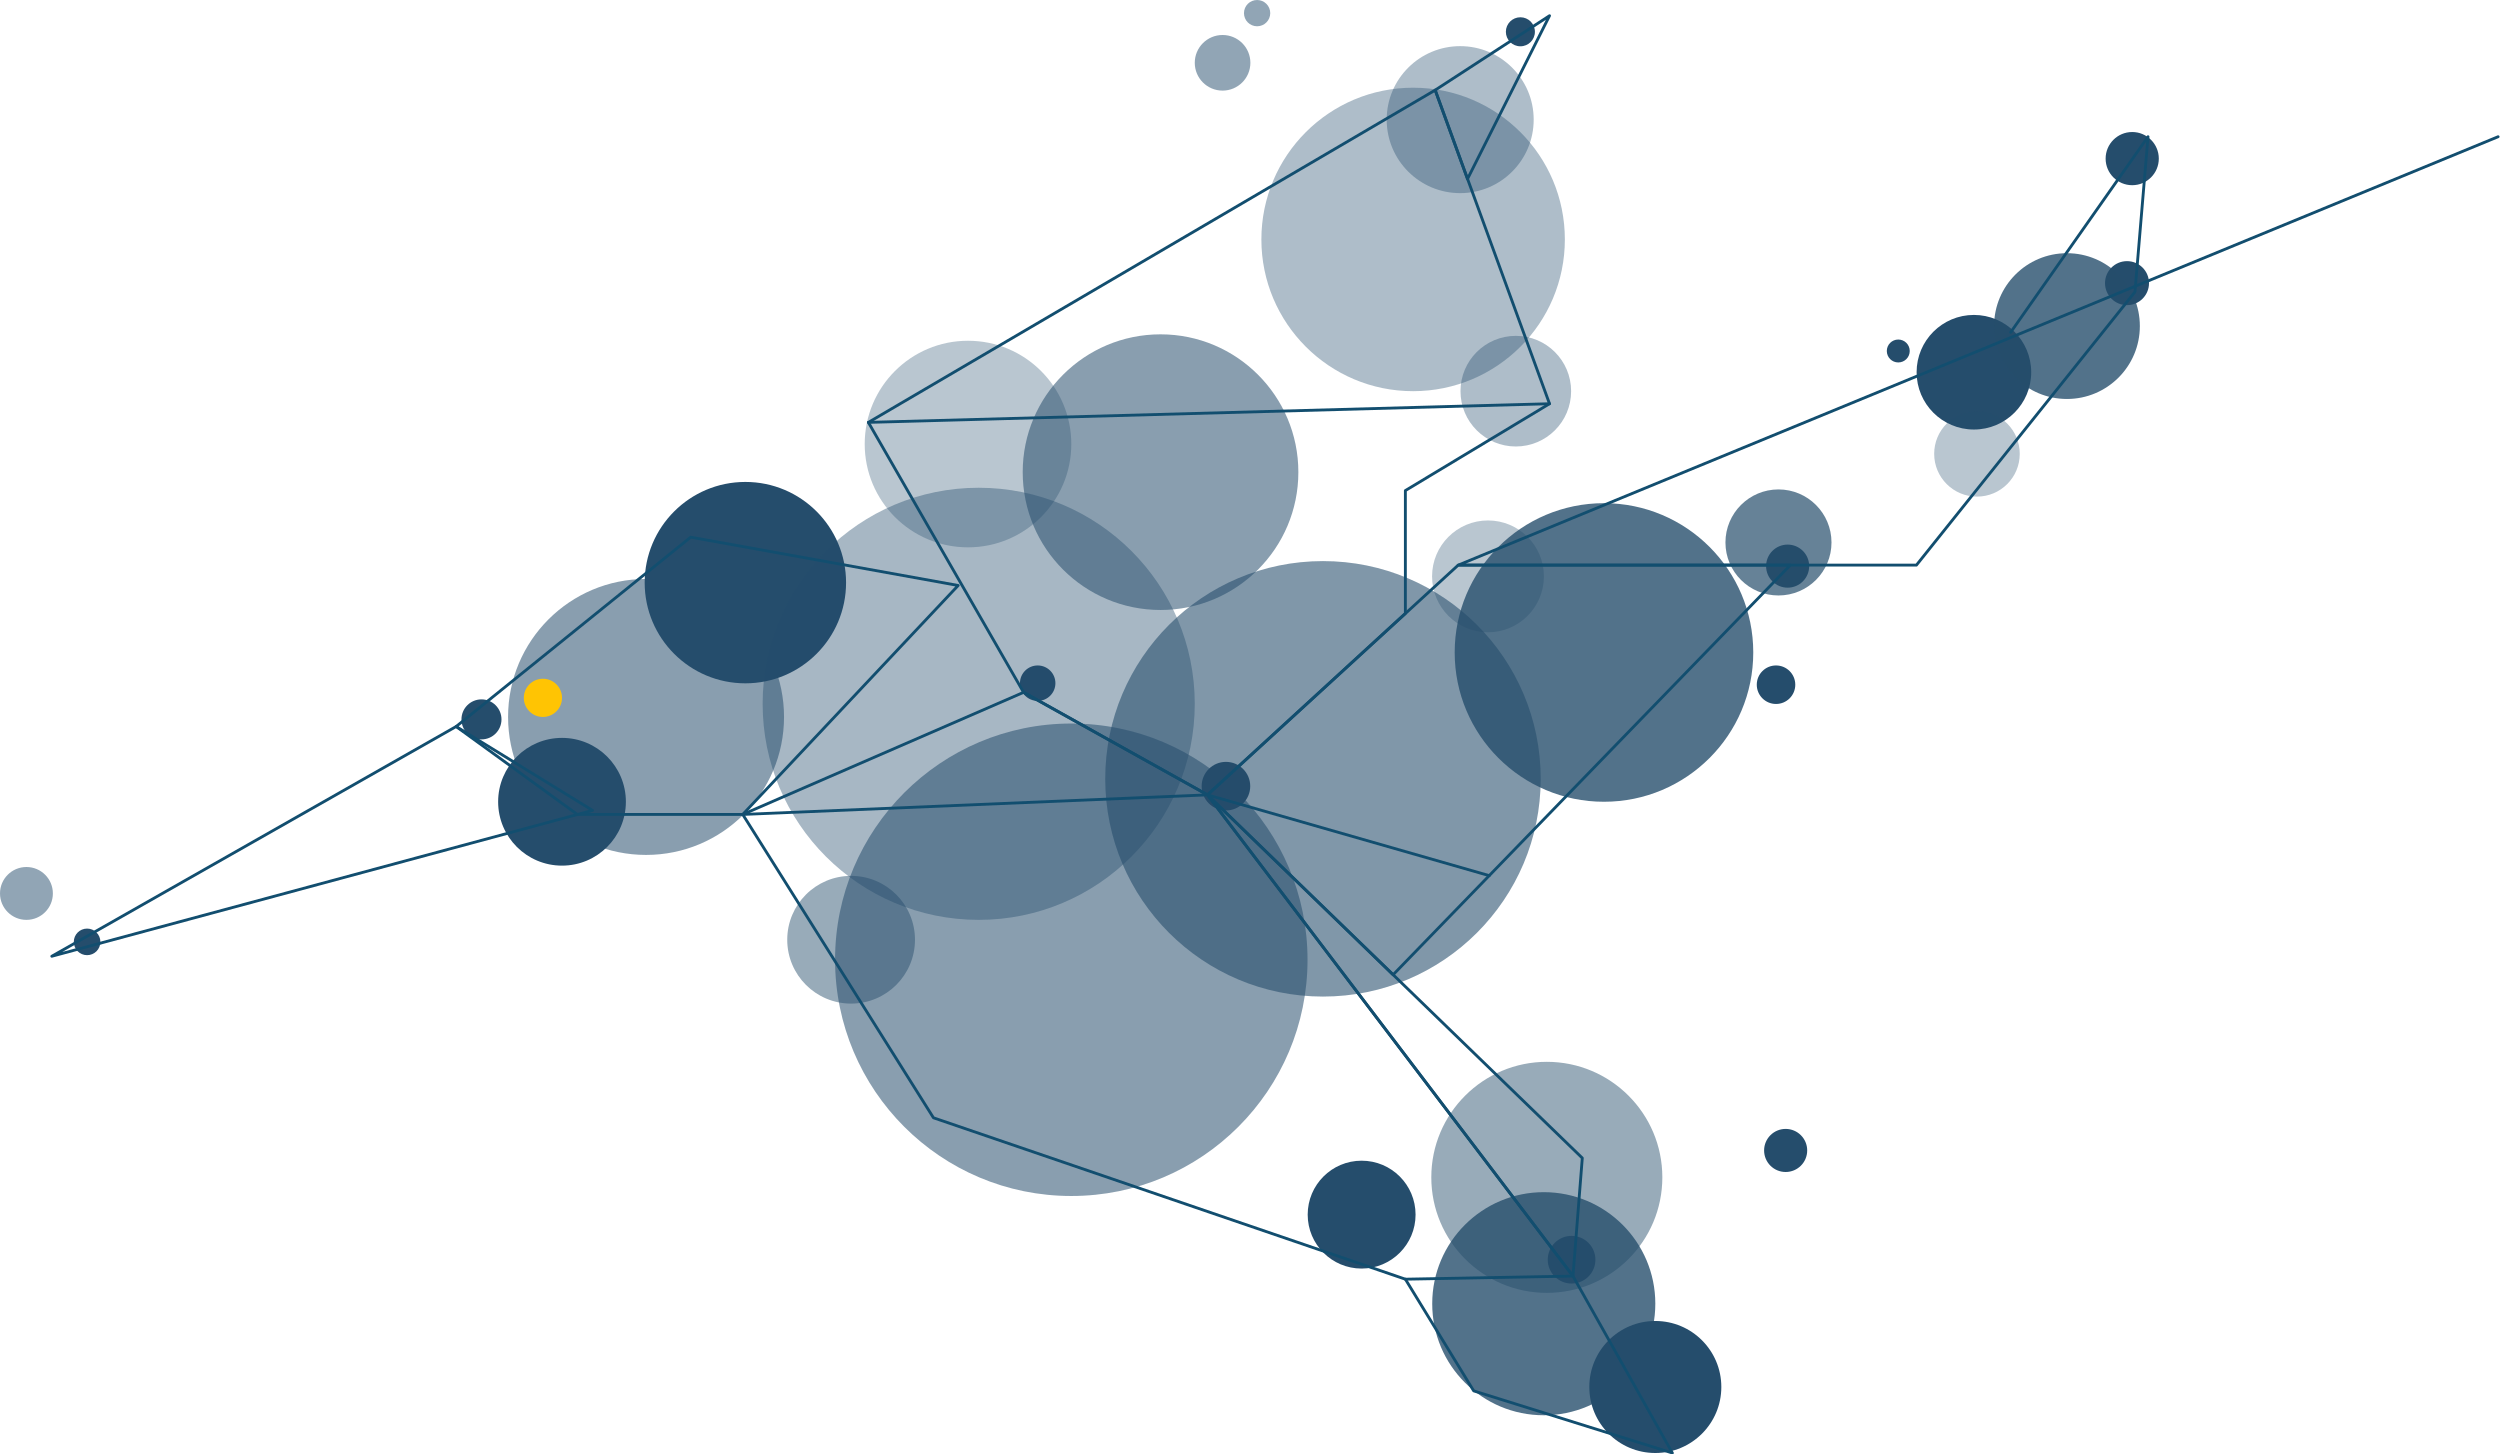 <?xml version="1.0" encoding="UTF-8"?>
<svg xmlns="http://www.w3.org/2000/svg" width="523.231" height="304.402" viewBox="0 0 523.231 304.402">
  <g id="Group_2495" data-name="Group 2495" transform="translate(-1162.994 -507.304)">
    <circle id="Ellipse_166" data-name="Ellipse 166" cx="24.177" cy="24.177" r="24.177" transform="translate(1462.555 729.536)" fill="#254d6c" opacity="0.47"></circle>
    <circle id="Ellipse_167" data-name="Ellipse 167" cx="23.346" cy="23.346" r="23.346" transform="translate(1462.747 756.816)" fill="#254d6c" opacity="0.79"></circle>
    <g id="Group_1770" data-name="Group 1770" transform="translate(1178.44 621.282)">
      <circle id="Ellipse_168" data-name="Ellipse 168" cx="5.085" cy="5.085" r="5.085" transform="translate(236.048 45.476)" fill="#254d6c"></circle>
      <circle id="Ellipse_169" data-name="Ellipse 169" cx="3.71" cy="3.71" r="3.71" transform="translate(198.023 25.297)" fill="#254d6c"></circle>
      <circle id="Ellipse_170" data-name="Ellipse 170" cx="4.989" cy="4.989" r="4.989" transform="translate(308.484 144.68)" fill="#254d6c"></circle>
      <circle id="Ellipse_171" data-name="Ellipse 171" cx="4.509" cy="4.509" r="4.509" transform="translate(354.184)" fill="#254d6c"></circle>
      <circle id="Ellipse_172" data-name="Ellipse 172" cx="2.782" cy="2.782" r="2.782" transform="translate(0 80.367)" fill="#254d6c"></circle>
      <circle id="Ellipse_173" data-name="Ellipse 173" cx="4.189" cy="4.189" r="4.189" transform="translate(81.134 32.396)" fill="#254d6c"></circle>
    </g>
    <circle id="Ellipse_174" data-name="Ellipse 174" cx="2.75" cy="2.75" r="2.75" transform="translate(1423.347 507.304)" fill="#254d6c" opacity="0.5"></circle>
    <circle id="Ellipse_175" data-name="Ellipse 175" cx="3.038" cy="3.038" r="3.038" transform="translate(1478.161 510.918)" fill="#254d6c"></circle>
    <circle id="Ellipse_176" data-name="Ellipse 176" cx="5.565" cy="5.565" r="5.565" transform="translate(1603.685 534.935)" fill="#254d6c"></circle>
    <circle id="Ellipse_177" data-name="Ellipse 177" cx="5.82" cy="5.82" r="5.82" transform="translate(1413.049 514.628)" fill="#254d6c" opacity="0.5"></circle>
    <circle id="Ellipse_178" data-name="Ellipse 178" cx="4.605" cy="4.605" r="4.605" transform="translate(1603.557 561.959)" fill="#254d6c"></circle>
    <circle id="Ellipse_179" data-name="Ellipse 179" cx="28.878" cy="28.878" r="28.878" transform="translate(1269.329 628.478)" fill="#254d6c" opacity="0.54"></circle>
    <circle id="Ellipse_180" data-name="Ellipse 180" cx="21.075" cy="21.075" r="21.075" transform="translate(1297.919 608.17)" fill="#254d6c"></circle>
    <circle id="Ellipse_181" data-name="Ellipse 181" cx="13.368" cy="13.368" r="13.368" transform="translate(1267.25 661.738)" fill="#254d6c"></circle>
    <circle id="Ellipse_182" data-name="Ellipse 182" cx="13.368" cy="13.368" r="13.368" transform="translate(1327.757 690.616)" fill="#254d6c" opacity="0.47"></circle>
    <circle id="Ellipse_183" data-name="Ellipse 183" cx="49.442" cy="49.442" r="49.442" transform="translate(1337.767 658.732)" fill="#254d6c" opacity="0.54"></circle>
    <circle id="Ellipse_184" data-name="Ellipse 184" cx="45.22" cy="45.22" r="45.22" transform="translate(1322.608 609.386)" fill="#254d6c" opacity="0.4"></circle>
    <circle id="Ellipse_185" data-name="Ellipse 185" cx="13.816" cy="13.816" r="13.816" transform="translate(1495.623 783.775)" fill="#254d6c"></circle>
    <circle id="Ellipse_186" data-name="Ellipse 186" cx="11.289" cy="11.289" r="11.289" transform="translate(1436.683 750.228)" fill="#254d6c"></circle>
    <circle id="Ellipse_187" data-name="Ellipse 187" cx="11.705" cy="11.705" r="11.705" transform="translate(1462.715 616.23)" fill="#254d6c" opacity="0.32"></circle>
    <circle id="Ellipse_188" data-name="Ellipse 188" cx="11.097" cy="11.097" r="11.097" transform="translate(1524.117 609.738)" fill="#254d6c" opacity="0.7"></circle>
    <circle id="Ellipse_189" data-name="Ellipse 189" cx="31.245" cy="31.245" r="31.245" transform="translate(1467.448 612.616)" fill="#254d6c" opacity="0.79"></circle>
    <circle id="Ellipse_190" data-name="Ellipse 190" cx="11.993" cy="11.993" r="11.993" transform="translate(1564.125 573.216)" fill="#254d6c"></circle>
    <circle id="Ellipse_191" data-name="Ellipse 191" cx="8.955" cy="8.955" r="8.955" transform="translate(1567.802 593.332)" fill="#254d6c" opacity="0.32"></circle>
    <circle id="Ellipse_192" data-name="Ellipse 192" cx="15.255" cy="15.255" r="15.255" transform="translate(1580.339 560.296)" fill="#254d6c" opacity="0.79"></circle>
    <circle id="Ellipse_193" data-name="Ellipse 193" cx="11.577" cy="11.577" r="11.577" transform="translate(1468.663 577.597)" fill="#254d6c" opacity="0.37"></circle>
    <circle id="Ellipse_194" data-name="Ellipse 194" cx="15.383" cy="15.383" r="15.383" transform="translate(1453.217 516.962)" fill="#254d6c" opacity="0.37"></circle>
    <circle id="Ellipse_195" data-name="Ellipse 195" cx="45.572" cy="45.572" r="45.572" transform="translate(1394.309 624.736)" fill="#254d6c" opacity="0.58"></circle>
    <circle id="Ellipse_196" data-name="Ellipse 196" cx="4.509" cy="4.509" r="4.509" transform="translate(1532.208 743.576)" fill="#254d6c"></circle>
    <circle id="Ellipse_197" data-name="Ellipse 197" cx="4.03" cy="4.03" r="4.03" transform="translate(1530.673 646.579)" fill="#254d6c"></circle>
    <circle id="Ellipse_198" data-name="Ellipse 198" cx="2.399" cy="2.399" r="2.399" transform="translate(1557.889 578.365)" fill="#254d6c"></circle>
    <circle id="Ellipse_199" data-name="Ellipse 199" cx="21.619" cy="21.619" r="21.619" transform="translate(1343.971 578.621)" fill="#254d6c" opacity="0.32"></circle>
    <circle id="Ellipse_200" data-name="Ellipse 200" cx="28.846" cy="28.846" r="28.846" transform="translate(1377.039 577.277)" fill="#254d6c" opacity="0.54"></circle>
    <circle id="Ellipse_201" data-name="Ellipse 201" cx="31.757" cy="31.757" r="31.757" transform="translate(1426.992 525.661)" fill="#254d6c" opacity="0.37"></circle>
    <circle id="Ellipse_202" data-name="Ellipse 202" cx="3.998" cy="3.998" r="3.998" transform="translate(1272.623 649.361)" fill="#ffc403"></circle>
    <circle id="Ellipse_203" data-name="Ellipse 203" cx="5.533" cy="5.533" r="5.533" transform="translate(1162.994 688.761)" fill="#254d6c" opacity="0.5"></circle>
    <g id="Group_1777" data-name="Group 1777" transform="translate(1173.837 510.594)">
      <path id="Path_6508" data-name="Path 6508" d="M11.91,101.032,96.533,52.95l28.544,17.555Z" transform="translate(-11.91 95.815)" fill="none" stroke="#124e6f" stroke-linecap="round" stroke-linejoin="round" stroke-miterlimit="10" stroke-width="0.6"></path>
      <path id="Path_6509" data-name="Path 6509" d="M143.011,50.871,87.03,40.76,37.94,80.389,63.3,98.79H97.92Z" transform="translate(46.683 68.375)" fill="none" stroke="#124e6f" stroke-linecap="round" stroke-linejoin="round" stroke-miterlimit="10" stroke-width="0.6"></path>
      <path id="Path_6510" data-name="Path 6510" d="M56.39,61.446l39.922,63.492,98.765,33.778,14.3,23.375,41.58,13-20.806-37.029L153.659,57.35Z" transform="translate(88.213 105.719)" fill="none" stroke="#124e6f" stroke-linecap="round" stroke-linejoin="round" stroke-miterlimit="10" stroke-width="0.6"></path>
      <path id="Path_6511" data-name="Path 6511" d="M74.47,50.75l38.492,21.456,78.446,76.008-1.951,24.707-76.5-100.715Z" transform="translate(128.911 90.862)" fill="none" stroke="#124e6f" stroke-linecap="round" stroke-linejoin="round" stroke-miterlimit="10" stroke-width="0.6"></path>
      <path id="Path_6512" data-name="Path 6512" d="M208.287,42.56l-83.127,85.728L86.31,90.642,138.781,42.56Z" transform="translate(155.563 72.427)" fill="none" stroke="#124e6f" stroke-linecap="round" stroke-linejoin="round" stroke-miterlimit="10" stroke-width="0.6"></path>
      <line id="Line_1" data-name="Line 1" x1="35.078" y2="0.65" transform="translate(283.29 263.784)" fill="none" stroke="#124e6f" stroke-linecap="round" stroke-linejoin="round" stroke-miterlimit="10" stroke-width="0.6"></line>
      <path id="Path_6513" data-name="Path 6513" d="M218.087,55.91l28.739-40.93-2.731,32.477-45.741,57.185h-95.9L320.1,14.98" transform="translate(191.893 10.345)" fill="none" stroke="#124e6f" stroke-linecap="round" stroke-linejoin="round" stroke-miterlimit="10" stroke-width="0.6"></path>
      <path id="Path_6514" data-name="Path 6514" d="M176.866,121.505V95.79l30.169-18.173L183.108,11.98,64.48,81.518l32.477,56.5,38.492,21.456Z" transform="translate(106.424 3.592)" fill="none" stroke="#124e6f" stroke-linecap="round" stroke-linejoin="round" stroke-miterlimit="10" stroke-width="0.6"></path>
      <path id="Path_6515" data-name="Path 6515" d="M124.9,7.19,107.732,41.358l-6.762-18.6Z" transform="translate(188.562 -7.19)" fill="none" stroke="#124e6f" stroke-linecap="round" stroke-linejoin="round" stroke-miterlimit="10" stroke-width="0.6"></path>
      <line id="Line_2" data-name="Line 2" y1="3.901" x2="142.555" transform="translate(170.904 81.209)" fill="none" stroke="#124e6f" stroke-linecap="round" stroke-linejoin="round" stroke-miterlimit="10" stroke-width="0.6"></line>
      <line id="Line_3" data-name="Line 3" x2="58.973" y2="16.905" transform="translate(241.872 163.069)" fill="none" stroke="#124e6f" stroke-linecap="round" stroke-linejoin="round" stroke-miterlimit="10" stroke-width="0.6"></line>
      <line id="Line_4" data-name="Line 4" y1="25.553" x2="58.778" transform="translate(144.603 141.612)" fill="none" stroke="#124e6f" stroke-linecap="round" stroke-linejoin="round" stroke-miterlimit="10" stroke-width="0.6"></line>
    </g>
  </g>
</svg>
